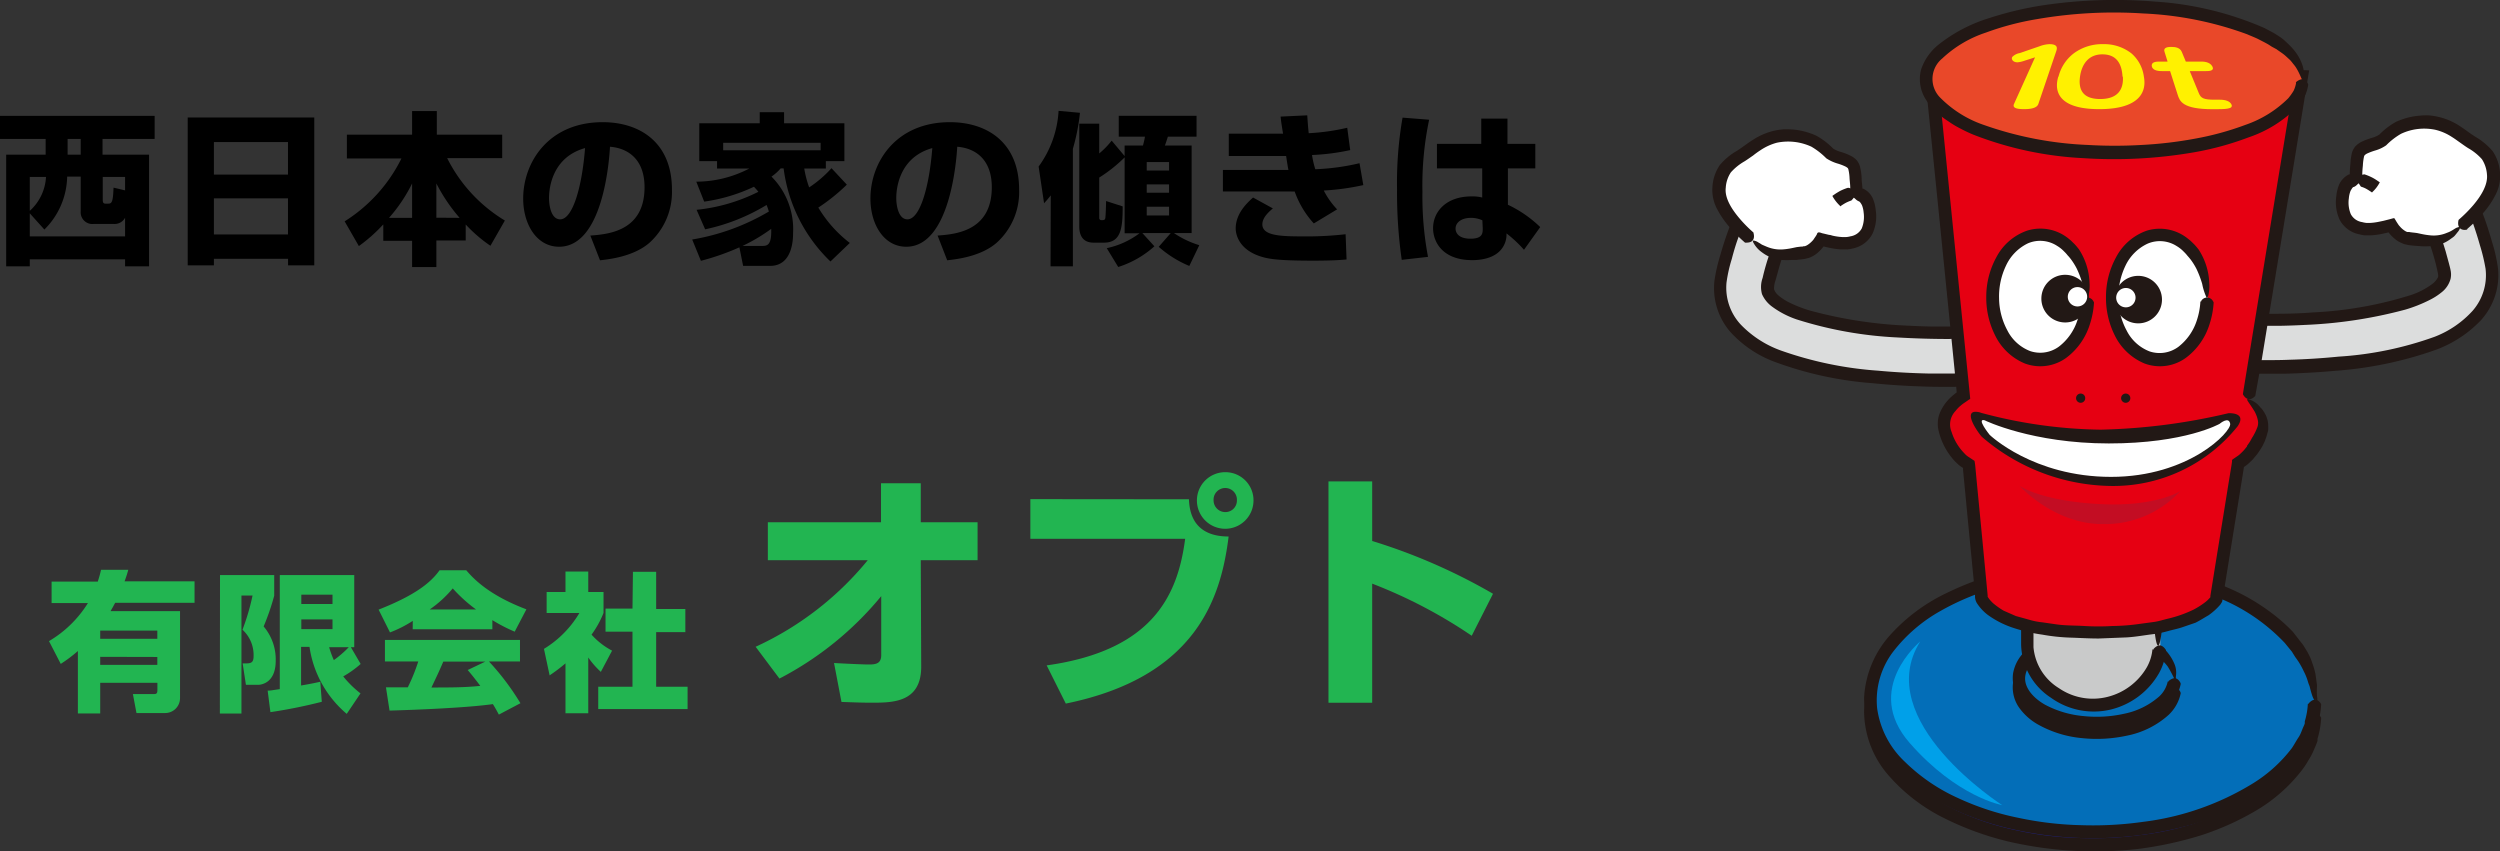 <svg id="レイヤー_1" data-name="レイヤー 1" xmlns="http://www.w3.org/2000/svg" width="335.78" height="114.36" viewBox="0 0 335.78 114.36">
  <rect x="0" y="0" width="335.78" height="114.36" fill="#333333" stroke="none"/>
  <g>
    <g>
      <path d="M434.45,449.87a15.33,15.33,0,0,0,5.23-5.11H434.8v-2.88H441a14.5,14.5,0,0,0,.44-1.59l3.66,0a15.68,15.68,0,0,1-.5,1.55H454v2.88H443.34c-.16.3-.34.64-.62,1.12h9.33v11.69a2,2,0,0,1-2,2H446.2l-.48-2.55h2.87c.3,0,.42-.13.42-.51v-1h-7.68v4.12h-3v-8.39a19.34,19.34,0,0,1-2.3,1.73Zm6.88-1.41v1.1H449v-1.1Zm0,3.52v1.08H449V452Z" transform="translate(-427.87 -363.76)" style="fill: #22b551"/>
      <path d="M457.42,441h7.28v2.77a32.22,32.22,0,0,1-1.42,4.13,6.82,6.82,0,0,1,1.62,4.62c0,3.12-2.13,3.22-2.35,3.22H460.9l-.44-2.88H461c.73,0,.93-.26.93-1a4.6,4.6,0,0,0-1.49-3.52,30.71,30.71,0,0,0,1.35-4.59h-1.49v15.85h-2.9Zm6.4,15.52c.42,0,.74-.08,1.63-.2V441h10v9.69H475l1.31,2.25a13.68,13.68,0,0,1-2.34,1.67,13.86,13.86,0,0,0,2.32,2.28l-1.85,2.75a14.47,14.47,0,0,1-5-9h-1.13v5.19c1.53-.26,2-.38,2.58-.5l.2,2.69a68,68,0,0,1-6.9,1.39Zm4.52-12.89v1.25h4.19v-1.25Zm0,3.32v1.31h4.19v-1.31Zm3.74,3.74a12.64,12.64,0,0,0,.63,1.73,14.45,14.45,0,0,0,2-1.73Z" transform="translate(-427.87 -363.76)" style="fill: #22b551"/>
      <path d="M483.31,447.15a15.78,15.78,0,0,1-3.06,1.55l-1.53-3.06c4.91-1.93,7-3.62,8.19-5.29h3.58c.86,1,2.91,3.3,8.08,5.25l-1.57,3a21.9,21.9,0,0,1-3-1.55v1.23h-10.7Zm11.56,12.59c-.2-.38-.42-.8-.8-1.41-3.42.49-10.26.77-13.88.87l-.48-3.12c.1,0,2.65,0,2.93,0a25,25,0,0,0,1.41-3.48h-4.48v-2.89h18.14v2.89h-4.17a34,34,0,0,1,4.23,5.61Zm-3.06-14.12a20.21,20.21,0,0,1-3.13-2.83,15.37,15.37,0,0,1-3.1,2.83Zm1.25,7h-5.65c-.72,1.69-1,2.21-1.59,3.48,2.37,0,4.55,0,6.56-.22-.85-1.13-1.29-1.65-1.69-2.13Z" transform="translate(-427.87 -363.76)" style="fill: #22b551"/>
      <path d="M506.88,459.56h-3.06v-6.7a22.92,22.92,0,0,1-2.13,1.61l-.76-3.56a13.94,13.94,0,0,0,4.76-4.82h-4.4v-2.82h2.53v-2.75h3.06v2.75h2.05v2.82a13.11,13.11,0,0,1-1.61,2.91,9.85,9.85,0,0,0,2.76,2.15L508.57,454a11.59,11.59,0,0,1-1.69-1.93Zm6-19H516v5h3.92v3.1H516V456h4.22V459h-12V456h4.6V448.6h-3.62v-3.1h3.62Z" transform="translate(-427.87 -363.76)" style="fill: #22b551"/>
      <path d="M529.36,450.63A42.1,42.1,0,0,0,544.42,439H531v-5.09H546.2v-5.24h5.34v5.24h7.63V439h-7.63l.06,14.31c0,4.83-3.84,4.83-6.71,4.83-1.56,0-2.94-.07-4-.1l-1-5.23c1,.06,3.81.2,4.69.2s1.65-.1,1.65-1.25l0-7.93a43.8,43.8,0,0,1-13.67,11.07Z" transform="translate(-427.87 -363.76)" style="fill: #22b551"/>
      <path d="M587.56,430.82c.13,4,2.73,5,5.33,5-1,8-4.15,18.83-21.87,22.44l-2.57-5.13c14.28-2,17.62-9.45,18.6-17H566.26v-5.33Zm8.67.17a3.8,3.8,0,1,1-3.78-3.81A3.77,3.77,0,0,1,596.23,431Zm-5.36,0a1.57,1.57,0,0,0,1.58,1.55A1.54,1.54,0,0,0,594,431a1.57,1.57,0,1,0-3.13,0Z" transform="translate(-427.87 -363.76)" style="fill: #22b551"/>
      <path d="M612.17,428.42v8a77.94,77.94,0,0,1,16.23,7.09l-2.86,5.64a65.71,65.71,0,0,0-13.37-7v16H606.3V428.42Z" transform="translate(-427.87 -363.76)" style="fill: #22b551"/>
    </g>
    <g>
      <path d="M427.87,379.32h20.77v3.1h-7v2.11h6.25v15h-3.22v-.94h-12.8v.94h-3.17v-15H434v-2.11h-6.14Zm4,13.09v3.1h12.8V393a1.58,1.58,0,0,1-1.49.84h-2.73a1.57,1.57,0,0,1-1.74-1.69v-4.67h-1.82a10.24,10.24,0,0,1-3.06,7.11Zm0-4.89v4.56a6.61,6.61,0,0,0,2.18-4.56Zm5.08-5.1v2.11h1.76v-2.11Zm7.72,6.91v-1.81h-3v3c0,.28,0,.59.35.59h.42c.48,0,.61-.33.68-2.15Z" transform="translate(-427.87 -363.76)"/>
      <path d="M453.08,379.54h17V399.4h-3.52v-.88H456.6v.88h-3.52Zm13.47,3.3H456.6v4.37h9.95Zm0,7.56H456.6v4.85h9.95Z" transform="translate(-427.87 -363.76)"/>
      <path d="M479.35,393.9a21.45,21.45,0,0,1-3.28,2.91l-1.91-3.32a20.92,20.92,0,0,0,7.63-8.45h-7.33v-3.19h8.76v-3.17h3.32v3.17h8.78V385h-7.39a20.46,20.46,0,0,0,7.75,8.38l-1.94,3.39a19.35,19.35,0,0,1-3.32-2.86v2.15h-3.94v3.57h-3.26V396.1h-3.87Zm3.87-.88V388.4a20.85,20.85,0,0,1-3.1,4.62Zm6.38,0a23.05,23.05,0,0,1-3.12-4.62V393Z" transform="translate(-427.87 -363.76)"/>
      <path d="M507.16,395.4c2.37-.18,7.28-.57,7.28-6.49,0-3.68-2.13-5.24-4.64-5.44-.11,1.92-.95,13.43-6.84,13.43-3,0-4.82-3-4.82-6.47,0-4.87,3.41-10.26,10.67-10.26,5.06,0,9.31,2.78,9.31,9.05a9.18,9.18,0,0,1-3,7.13c-2.15,1.89-5.5,2.24-6.66,2.37Zm-5.55-5c0,.84.24,2.82,1.5,2.82,1.67,0,2.93-4.31,3.34-9.57C501.61,385,501.61,389.83,501.61,390.38Z" transform="translate(-427.87 -363.76)"/>
      <path d="M541.61,388.56a25,25,0,0,1-3.83,3.08,16.91,16.91,0,0,0,4.23,4.75l-2.6,2.49a21,21,0,0,1-6.29-12.5h-.4a6.37,6.37,0,0,1-1.23,1.1,10,10,0,0,1,2.9,7.59c0,.64,0,4.4-3.08,4.4h-3.63l-.5-2.49a33,33,0,0,1-5.17,1.81l-1.17-2.86a29.84,29.84,0,0,0,10.3-3.76c-.07-.2-.13-.45-.31-.88a26.43,26.43,0,0,1-8.25,3.27l-1.15-2.62a23.84,23.84,0,0,0,8.3-2.42c-.26-.33-.44-.5-.59-.68a23.06,23.06,0,0,1-6.69,2l-1.06-2.68a15.41,15.41,0,0,0,7.11-1.76h-4.32v-1h-2.39v-5.08h8.12v-1.49h3.27v1.49h8.1v5.08h-2.49v1h-2.9a14.23,14.23,0,0,0,.66,2.53,15.52,15.52,0,0,0,3-2.58Zm-3.52-4.62v-1H525v1Zm-7.85,12.85c.68,0,1.29-.09,1.21-2.29a23.42,23.42,0,0,1-3.85,2.29Z" transform="translate(-427.87 -363.76)"/>
      <path d="M553.8,395.4c2.37-.18,7.28-.57,7.28-6.49,0-3.68-2.13-5.24-4.64-5.44-.11,1.92-1,13.43-6.85,13.43-3,0-4.81-3-4.81-6.47,0-4.87,3.41-10.26,10.67-10.26,5.06,0,9.3,2.78,9.3,9.05a9.17,9.17,0,0,1-3,7.13c-2.15,1.89-5.5,2.24-6.66,2.37Zm-5.55-5c0,.84.25,2.82,1.5,2.82,1.67,0,2.93-4.31,3.34-9.57C548.25,385,548.25,389.83,548.25,390.38Z" transform="translate(-427.87 -363.76)"/>
      <path d="M569,390c-.38.48-.53.66-.9,1.06l-.73-4.93a14,14,0,0,0,2.68-7.48l2.87.26a27.11,27.11,0,0,1-.95,4.84v15.78h-3Zm7.52,7.09a11.12,11.12,0,0,0,4.4-2h-2V384.9a19.81,19.81,0,0,1-3.41,2.71V393a.29.29,0,0,0,.31.33c.26,0,.44,0,.5-.24s.11-1.94.11-2.33l2.23.72c0,2.93-.22,4.87-2.51,4.87h-1.41c-1.45,0-1.91-1-1.91-2.16V380.37h2.68v4a10.91,10.91,0,0,0,1.67-1.72l1.74,2.07v-1.41h2.46a9.92,9.92,0,0,0,.27-1.19h-3.52v-2.81h10.45v2.81h-3.85c-.16.49-.24.75-.4,1.19h3.59v11.75h-2.38a12.41,12.41,0,0,0,3.41,1.63l-1.34,2.79a14.63,14.63,0,0,1-4.11-2.57l1.62-1.85h-3.82l1.62,1.78a13.25,13.25,0,0,1-4.86,2.78Zm5.37-11.56v1.13h3v-1.13Zm0,3v1.12h3v-1.12Zm0,3v1.17h3v-1.17Z" transform="translate(-427.87 -363.76)"/>
      <path d="M603.45,379.25c.07,1,.11,1.69.2,2.4a29.13,29.13,0,0,0,5.17-.73l.4,3a29.81,29.81,0,0,1-5.13.66,12.67,12.67,0,0,0,.44,1.91,30.5,30.5,0,0,0,5.94-.81l.51,2.94a32.58,32.58,0,0,1-5.31.73,10.62,10.62,0,0,0,1.79,2.53l-3.13,1.89a12.63,12.63,0,0,1-2.57-4.29,2.69,2.69,0,0,1-.44,0h-9.2v-2.9h8.8c-.09-.44-.11-.59-.31-1.87h-7.7v-3h7.29c-.25-1.52-.27-1.7-.33-2.29Zm-4.62,12.5c-.48.42-1.41,1.19-1.41,2.15,0,1.5,2.38,1.61,5.33,1.61a46.06,46.06,0,0,0,5.85-.29l.13,3.39c-.77.07-2,.16-4.46.16-4.21,0-5.61-.18-6.58-.42-3.46-.88-3.85-3.15-3.85-3.9,0-2.07,1.6-3.49,2.33-4.16Z" transform="translate(-427.87 -363.76)"/>
      <path d="M619.82,379.84a43,43,0,0,0-.9,9.68,43.68,43.68,0,0,0,.75,8.74l-3.53.4a63.3,63.3,0,0,1-.63-9.47,50.86,50.86,0,0,1,.74-9.63Zm7,3.24v-3.39h3.52v3.39h3.74v3.3H630.4l0,4.88a16.11,16.11,0,0,1,4.34,3l-2.18,3.05a16.48,16.48,0,0,0-2.35-2.2,3.15,3.15,0,0,1-.49,1.85c-1,1.59-3.17,1.74-4.11,1.74-4,0-5.26-2.46-5.26-4.29,0-2.22,1.76-4.27,5.15-4.27a5.31,5.31,0,0,1,1.45.15l0-3.91h-6.08v-3.3Zm.15,10.27a3.75,3.75,0,0,0-1.51-.33c-1.41,0-2.09.71-2.09,1.43s.57,1.37,2,1.37c1.65,0,1.65-.75,1.65-1.39Z" transform="translate(-427.87 -363.76)"/>
    </g>
    <g>
      <path d="M754.62,386.62a4.26,4.26,0,0,1,1.94.49c1.57.83,3.65,2.88,5.78,11.4a8.18,8.18,0,0,1-1.55,7.34c-2.77,3.45-8.51,5.64-17.58,6.67a97.78,97.78,0,0,1-11.94.6,3.2,3.2,0,0,1,.14-6.39c8.37.19,21.46-1.2,24.39-4.87a1.84,1.84,0,0,0,.35-1.8c-1.2-4.78-2.18-6.59-2.6-7.19a3.19,3.19,0,0,1-.14-6,3.5,3.5,0,0,1,1.21-.21" transform="translate(-427.87 -363.76)" style="fill: #dcdddd"/>
      <path d="M754.58,387.6a.12.12,0,0,1-.11-.05c-.32-.25-.92-.88,0-1.61a.45.45,0,0,1,.14-.06,8.27,8.27,0,0,1,1.59.21l.44.14a2.88,2.88,0,0,1,.43.21,6.49,6.49,0,0,1,.7.46,9.27,9.27,0,0,1,2.35,2.92,25,25,0,0,1,1.44,3.24c.4,1.1.74,2.21,1.06,3.33a20.59,20.59,0,0,1,.77,3.49,9,9,0,0,1-2.35,6.94,15.93,15.93,0,0,1-6,3.92,51.36,51.36,0,0,1-13.59,2.83c-2.3.21-4.59.33-6.89.39-1.17,0-2.27,0-3.49,0a4,4,0,0,1-3-6.43,4,4,0,0,1,1.68-1.33,3.84,3.84,0,0,1,1-.29,6.9,6.9,0,0,1,1,0c2.26,0,4.52,0,6.77-.19a51.76,51.76,0,0,0,13.19-2.34,10.07,10.07,0,0,0,2.79-1.44,2.59,2.59,0,0,0,.81-.92c.1-.23,0-.55-.13-1.17a28.66,28.66,0,0,0-2.19-6.21,4.36,4.36,0,0,1-1.7-1.33,2.53,2.53,0,0,1-.28-.48,3.23,3.23,0,0,1-.37-1.37,3.76,3.76,0,0,1,1.52-3,3.16,3.16,0,0,1,1.51-.75c.32,0,.41,0,.37.13s-.73.62-1.24,1.32a3.77,3.77,0,0,0-.7,1.69,2,2,0,0,0,.65,1.52,2.5,2.5,0,0,0,.46.39,1.35,1.35,0,0,0,.26.15l.06,0,.37.14c.25,0,.36.36.52.57a12.85,12.85,0,0,1,.8,1.63c.45,1.09.8,2.18,1.13,3.27l.45,1.65c.07.29.14.5.21.87a2.75,2.75,0,0,1,0,1.18,3.44,3.44,0,0,1-1.23,1.82,8.47,8.47,0,0,1-1.56,1,19.19,19.19,0,0,1-3.27,1.3,61.53,61.53,0,0,1-13.48,2.06q-1.69.09-3.39.12h-2.56a2.69,2.69,0,0,0-.66,0,2.32,2.32,0,0,0-1.28,3.83,2.25,2.25,0,0,0,1,.67,2.44,2.44,0,0,0,.6.11h.8c1.11,0,2.22,0,3.33-.05,2.22-.06,4.45-.2,6.65-.42A46.46,46.46,0,0,0,754.85,409a13.38,13.38,0,0,0,5.16-3.54,7.27,7.27,0,0,0,1.7-5.61,23.93,23.93,0,0,0-.75-3.13c-.3-1.06-.63-2.11-1-3.14-.76-2-1.69-4.1-3.18-5.28a5.39,5.39,0,0,0-.5-.33.93.93,0,0,0-.21-.1l-.23-.08a7.89,7.89,0,0,0-1.25-.16" transform="translate(-427.87 -363.76)" style="fill: #221815"/>
      <path d="M758.21,394.31s4.76-3.7,4.58-7-2.2-3.78-4-5.1-3.88-2.65-7.23-1.86-2.73,2.12-4.84,2.73-2.12,1.06-2.29,1.94a22.7,22.7,0,0,0-.17,2.91s-1.77-.26-1.85,2.9,2,3.53,3.08,3.7a12.13,12.13,0,0,0,3.52-.53,3.68,3.68,0,0,0,2.55,1.86c1.59.08,4.06,1.14,6.61-1.59" transform="translate(-427.87 -363.76)" style="fill: #fff"/>
      <path d="M759.24,394.57a.17.17,0,0,1-.12.05c-.48.09-1.26-.09-1.06-1.21a.39.39,0,0,1,.05-.14,18.51,18.51,0,0,0,1.93-1.93c1.07-1.26,2-2.76,1.86-4.14a4.31,4.31,0,0,0-.68-2.06,7.3,7.3,0,0,0-1.84-1.48c-.37-.23-.78-.53-1.15-.79s-.69-.5-1.05-.72a7,7,0,0,0-2.18-.95,7.3,7.3,0,0,0-4.64.53,9.33,9.33,0,0,0-2,1.55,5,5,0,0,1-1.46.69,8.54,8.54,0,0,0-1.1.41,1.44,1.44,0,0,0-.31.21.53.53,0,0,0-.11.23,7.28,7.28,0,0,0-.15,1.2,12.51,12.51,0,0,0-.08,1.25l0,.66c-.08.15-.25.24-.37.36l-.33.28a1.16,1.16,0,0,1-.43.3c-.16,0-.29.27-.44.52a3.47,3.47,0,0,0-.23,1,4.07,4.07,0,0,0,.26,2.13,2.06,2.06,0,0,0,1.52,1.07,3.5,3.5,0,0,0,.58.11l.52,0a7.87,7.87,0,0,0,1.18-.16l.58-.12.79-.2.55-.15s.1,0,.13,0l.08.12.15.25c.1.18.21.33.31.49a1.77,1.77,0,0,0,.18.22,3,3,0,0,0,.66.59,1.46,1.46,0,0,0,.35.18l.09,0a1.16,1.16,0,0,0,.18,0c.13.05.77.09,1.1.15l.56.12a10.23,10.23,0,0,0,1.27.19,4.53,4.53,0,0,0,2.16-.36c.69-.24,1.05-.61,1.35-.7s.4-.13.4,0a1.55,1.55,0,0,1-.35.63c-.11.14-.24.31-.39.48s-.38.3-.59.46a4.78,4.78,0,0,1-2.52.92,9.12,9.12,0,0,1-1.67,0l-.69-.05-.45-.05c-.15,0-.45-.07-.67-.12a1.15,1.15,0,0,1-.33-.1l-.41-.18a4,4,0,0,1-.56-.35,5.19,5.19,0,0,1-.89-.86l-.1-.13h0l-.28.07-.63.14a10.75,10.75,0,0,1-1.46.19h-.83a4.7,4.7,0,0,1-.73-.14,3.81,3.81,0,0,1-2.66-2,5.65,5.65,0,0,1-.43-3.1,5.72,5.72,0,0,1,.37-1.55,2.79,2.79,0,0,1,1.34-1.4l.1,0h0a14.06,14.06,0,0,1,.09-1.42,7.64,7.64,0,0,1,.2-1.45,2.19,2.19,0,0,1,.51-.94,3,3,0,0,1,.77-.56,8.77,8.77,0,0,1,1.4-.53,3.82,3.82,0,0,0,1-.44,9.81,9.81,0,0,1,2.23-1.71,9.44,9.44,0,0,1,2.84-.8,12,12,0,0,1,1.48-.08,8.28,8.28,0,0,1,1.48.23,8.69,8.69,0,0,1,2.7,1.16c.4.26.79.53,1.16.8s.67.48,1.06.72a8.89,8.89,0,0,1,2.27,1.9,5.86,5.86,0,0,1,1,2.94,5.47,5.47,0,0,1-.65,3,11.67,11.67,0,0,1-1.62,2.37,19.11,19.11,0,0,1-2.11,2.11" transform="translate(-427.87 -363.76)" style="fill: #221815"/>
      <path d="M747.48,388.29v0a4.67,4.67,0,0,1-1,1.29s0,.05,0,.05a8.9,8.9,0,0,0-.76-.49,3.59,3.59,0,0,0-.75-.31s-.18-.26-.32-.49c-.32-.37-.36-.74,0-.95,0-.08.8-.23.81-.21a7.49,7.49,0,0,1,1.09.46,6.87,6.87,0,0,1,.65.4l.31.21" transform="translate(-427.87 -363.76)" style="fill: #221815"/>
      <path d="M666.83,388.35a4.25,4.25,0,0,0-1.93.49c-1.57.84-3.66,2.88-5.79,11.4a8.18,8.18,0,0,0,1.56,7.34c2.76,3.46,8.51,5.64,17.58,6.68a98.89,98.89,0,0,0,11.94.59,3.2,3.2,0,1,0-.15-6.39c-8.36.19-21.45-1.2-24.39-4.87a1.83,1.83,0,0,1-.34-1.8c1.19-4.77,2.18-6.59,2.6-7.19a3.19,3.19,0,0,0,.14-6,3.6,3.6,0,0,0-1.22-.21" transform="translate(-427.87 -363.76)" style="fill: #dcdddd"/>
      <path d="M666.79,387.61a.16.16,0,0,1,.12,0c.44.23.93.85.09,1.61a.42.42,0,0,1-.12.07,7.74,7.74,0,0,0-1.25.16,1.35,1.35,0,0,0-.24.08l-.21.1a4.2,4.2,0,0,0-.49.33c-1.52,1.2-2.46,3.34-3.22,5.39-.39,1-.72,2.11-1,3.19a19.33,19.33,0,0,0-.71,3.18,7.27,7.27,0,0,0,1.92,5.64,14.08,14.08,0,0,0,5.36,3.47,49.33,49.33,0,0,0,13.12,2.72c2.25.21,4.51.33,6.77.38,1.12,0,2.3,0,3.35,0a2.31,2.31,0,0,0,2-1.33,2.37,2.37,0,0,0-.22-2.38,2.49,2.49,0,0,0-1-.77,2,2,0,0,0-.6-.16,4.21,4.21,0,0,0-.73,0q-3.47,0-6.91-.2a52.9,52.9,0,0,1-13.67-2.44,12.11,12.11,0,0,1-3.26-1.7,4.13,4.13,0,0,1-1.36-1.68,3.6,3.6,0,0,1,.08-2.18,29.64,29.64,0,0,1,2.38-6.65c.1-.13.27-.51.46-.61l.47-.18.07,0,.14-.07.25-.17a3.33,3.33,0,0,0,1-1.39,3,3,0,0,0-.65-2.25c-.91-1.11-1.44-1.29-1.2-1.43a2.6,2.6,0,0,1,1.93.81,4,4,0,0,1,1.34,2.22,3.24,3.24,0,0,1-.27,2.07,3.58,3.58,0,0,1-.5.8,4.05,4.05,0,0,1-.8.69,3.3,3.3,0,0,1-.45.26l-.12.06-.13.05a10.57,10.57,0,0,0-.67,1.39,30.35,30.35,0,0,0-1.06,3.09l-.44,1.59a3.27,3.27,0,0,0-.21,1.26,2,2,0,0,0,.67.88,7.11,7.11,0,0,0,1.25.82,17.21,17.21,0,0,0,3,1.17,59.41,59.41,0,0,0,13.07,2q1.66.09,3.33.12h2.49a4.64,4.64,0,0,1,1,.07,4.06,4.06,0,0,1,.48,7.84,4.14,4.14,0,0,1-1,.19c-.34,0-.59,0-.88,0-1.14,0-2.27,0-3.4-.05-2.26-.07-4.52-.21-6.77-.44a48.13,48.13,0,0,1-13.35-2.94,15.18,15.18,0,0,1-5.81-4,9,9,0,0,1-2.08-6.9,23.69,23.69,0,0,1,.79-3.41c.31-1.1.66-2.18,1.06-3.27a23,23,0,0,1,1.43-3.18,9.13,9.13,0,0,1,2.32-2.87,6.36,6.36,0,0,1,.69-.46,3,3,0,0,1,.44-.21l.44-.14a8.28,8.28,0,0,1,1.58-.21" transform="translate(-427.87 -363.76)" style="fill: #221815"/>
      <path d="M663.25,396s-4.76-3.7-4.58-7,2.2-3.78,4-5.1,3.87-2.65,7.22-1.85,2.73,2.11,4.84,2.73,2.12,1.05,2.3,1.93a22.7,22.7,0,0,1,.17,2.91s1.76-.26,1.85,2.91-2,3.52-3.08,3.7a12.42,12.42,0,0,1-3.52-.53,3.68,3.68,0,0,1-2.56,1.85c-1.58.08-4.05,1.14-6.6-1.59" transform="translate(-427.87 -363.76)" style="fill: #fff"/>
      <path d="M663.34,395a.19.19,0,0,1,.06.1c.1.41.17,1.27-1,1.25a1.13,1.13,0,0,1-.15,0,20.11,20.11,0,0,1-2.11-2.12,12.44,12.44,0,0,1-1.63-2.37,5.46,5.46,0,0,1-.64-3,5.77,5.77,0,0,1,1-2.94,8.49,8.49,0,0,1,2.27-1.89c.39-.25.7-.47,1.06-.73s.75-.54,1.16-.79a9,9,0,0,1,2.7-1.17,9.27,9.27,0,0,1,1.48-.22,12.13,12.13,0,0,1,1.48.07,9.61,9.61,0,0,1,2.83.81,9.81,9.81,0,0,1,2.23,1.71,3.63,3.63,0,0,0,.95.43,7.7,7.7,0,0,1,1.4.54,2.83,2.83,0,0,1,.77.55,2.22,2.22,0,0,1,.51,1,7.43,7.43,0,0,1,.2,1.45c0,.47.1,1,.1,1.41v0l.09,0a2.66,2.66,0,0,1,1.34,1.39,5.45,5.45,0,0,1,.37,1.55,5.65,5.65,0,0,1-.43,3.1,3.81,3.81,0,0,1-2.65,2,4.88,4.88,0,0,1-.73.13h-.83a10.55,10.55,0,0,1-1.46-.19l-.63-.14-.28-.07c-.06,0,0,0,0,0h0a2,2,0,0,1-.19.23,4.58,4.58,0,0,1-1,.92,3.74,3.74,0,0,1-.66.34l-.17.07c-.12,0-.26.06-.39.09-.62.12-.76.09-1.19.16l-.58,0a10.29,10.29,0,0,1-1.55,0,5.13,5.13,0,0,1-2.52-1,3.79,3.79,0,0,1-1.13-1.23c-.16-.26-.14-.37,0-.37a1.54,1.54,0,0,1,.63.26c.15.08.3.18.47.29l.58.25a4.79,4.79,0,0,0,2.05.4,8.91,8.91,0,0,0,1.38-.18l.67-.14.58-.07c.2,0,.24,0,.37-.06a.25.25,0,0,0,.16,0l.21-.09a2.29,2.29,0,0,0,.31-.2,3.86,3.86,0,0,0,.59-.56l.06-.09.14-.21a3.7,3.7,0,0,0,.28-.44c.12-.48.54-.15.86-.11l.79.19c.19,0,.39.1.58.13a7.87,7.87,0,0,0,1.18.16h.51a2.91,2.91,0,0,0,.59-.1,2.06,2.06,0,0,0,1.52-1.07,4.15,4.15,0,0,0,.25-2.12,3.46,3.46,0,0,0-.23-1c-.14-.25-.28-.48-.44-.52a1.34,1.34,0,0,1-.43-.3l-.33-.28a2.1,2.1,0,0,1-.37-.36V389c0-.44-.06-.83-.09-1.25a6.24,6.24,0,0,0-.15-1.19.49.49,0,0,0-.1-.23,1.46,1.46,0,0,0-.32-.21,7.13,7.13,0,0,0-1.09-.41,5.58,5.58,0,0,1-1.47-.69,9.68,9.68,0,0,0-2-1.56,7.45,7.45,0,0,0-4.64-.53,7.32,7.32,0,0,0-2.19,1,11.4,11.4,0,0,0-1,.72c-.37.25-.78.55-1.15.78a7.32,7.32,0,0,0-1.84,1.49,4.17,4.17,0,0,0-.68,2.05c-.17,1.38.79,2.88,1.86,4.14a17.5,17.5,0,0,0,1.92,1.93" transform="translate(-427.87 -363.76)" style="fill: #221815"/>
      <path d="M675,391.4s0,0,0,0a5.41,5.41,0,0,1-1-1.28.64.64,0,0,0,0-.07l.31-.21c.17-.12.42-.27.66-.41a6.64,6.64,0,0,1,.75-.33,2.91,2.91,0,0,1,.37-.12,1.55,1.55,0,0,1,.77.33c.47.38.11.75,0,1a3.9,3.9,0,0,1-.33.38,5.3,5.3,0,0,0-.74.31,7.59,7.59,0,0,0-.76.48" transform="translate(-427.87 -363.76)" style="fill: #221815"/>
      <path d="M738.82,459.54c0,9.8-13.39,17.74-29.91,17.74S679,469.34,679,459.54s13.39-17.73,29.91-17.73,29.91,7.94,29.91,17.73" transform="translate(-427.87 -363.76)" style="fill: #1d2088"/>
      <path d="M737.91,460.1s0-.05.05-.1c.28-.31.95-.92,1.61.05a.3.3,0,0,1,.06.15,11.74,11.74,0,0,1-.49,2.79l0,.16,0,.12a8.48,8.48,0,0,1-.35.88,9.44,9.44,0,0,1-.86,1.71,11.41,11.41,0,0,1-1.08,1.59,21.55,21.55,0,0,1-5.93,5.16,36.85,36.85,0,0,1-7.47,3.36,50.05,50.05,0,0,1-8.29,1.8,51.49,51.49,0,0,1-17.61-1,40.08,40.08,0,0,1-8.57-3.13,24,24,0,0,1-7.37-5.64,13.18,13.18,0,0,1-3.37-8.77,13.69,13.69,0,0,1,3.66-8.57,24.24,24.24,0,0,1,7.26-5.38,40.27,40.27,0,0,1,8.2-3,51.67,51.67,0,0,1,8.32-1.25,52.24,52.24,0,0,1,8,.12,42.57,42.57,0,0,1,14.24,3.7,28,28,0,0,1,5.63,3.48,21.94,21.94,0,0,1,2.29,2.1l1.11,1.34a4.25,4.25,0,0,1,.49.69l.38.62.22.41a6.08,6.08,0,0,1,.44,1.09,9.64,9.64,0,0,1,.43,1.46c.08.53.15,1.06.21,1.54-.08,3.25-.57,1.86-1,.11,0,0-.08-.2-.21-.58a7.67,7.67,0,0,0-.56-1.4,10.93,10.93,0,0,0-.74-1.35l-.41-.57-.34-.55a1.39,1.39,0,0,0-.19-.28c-.28-.33-.57-.7-.89-1.09a25.52,25.52,0,0,0-9.65-6.34,47.15,47.15,0,0,0-29.15-1.1,33.56,33.56,0,0,0-7.57,3.17,20.79,20.79,0,0,0-6.24,5.37,10.79,10.79,0,0,0-2.2,7.64,12.12,12.12,0,0,0,3.74,7.21,24.85,24.85,0,0,0,7,4.81,36.74,36.74,0,0,0,8.17,2.69,44.12,44.12,0,0,0,8.45,1,46.82,46.82,0,0,0,8.32-.44,36.88,36.88,0,0,0,14.75-5.11,19.52,19.52,0,0,0,5.28-4.79c.32-.47.59-1,.89-1.43s.45-1,.69-1.5a2.92,2.92,0,0,0,.14-.38l0-.07v-.06l0-.13a9.76,9.76,0,0,0,.41-2.36" transform="translate(-427.87 -363.76)" style="fill: #221815"/>
      <path d="M738.82,457.77c0,9.8-13.39,17.74-29.91,17.74S679,467.57,679,457.77,692.39,440,708.91,440s29.91,7.94,29.91,17.73" transform="translate(-427.87 -363.76)" style="fill: #036eb8"/>
      <path d="M737.91,458.33a.12.12,0,0,1,.05-.1c.28-.32.95-.93,1.61,0a.26.26,0,0,1,.06.14,11.78,11.78,0,0,1-.49,2.8l0,.15,0,.13c-.08.3-.24.58-.35.88a9,9,0,0,1-.86,1.7,11.5,11.5,0,0,1-1.08,1.6,21.35,21.35,0,0,1-5.93,5.15,36.5,36.5,0,0,1-7.46,3.37,48.95,48.95,0,0,1-25.91.84,39.58,39.58,0,0,1-8.57-3.14,23.82,23.82,0,0,1-7.37-5.63,13.22,13.22,0,0,1-3.37-8.77,13.67,13.67,0,0,1,3.66-8.57,24.15,24.15,0,0,1,7.26-5.39,40.83,40.83,0,0,1,8.2-3,51.7,51.7,0,0,1,8.32-1.26,52.23,52.23,0,0,1,8,.13,42.57,42.57,0,0,1,14.24,3.7,27.52,27.52,0,0,1,5.63,3.48,23,23,0,0,1,2.29,2.09L736.9,450a4.7,4.7,0,0,1,.49.68l.38.62.22.42a5.94,5.94,0,0,1,.44,1.08,9.78,9.78,0,0,1,.43,1.47c.08.53.15,1.06.21,1.53-.08,3.26-.57,1.86-1,.11a4.91,4.91,0,0,1-.21-.57,7.4,7.4,0,0,0-.56-1.4,10.93,10.93,0,0,0-.74-1.35c-.24-.35-.41-.58-.41-.58l-.34-.54a1.39,1.39,0,0,0-.19-.28l-.89-1.09a25.29,25.29,0,0,0-9.65-6.34A47.08,47.08,0,0,0,696,442.7a33.53,33.53,0,0,0-7.57,3.16,20.93,20.93,0,0,0-6.24,5.37,10.81,10.81,0,0,0-2.2,7.64,12.12,12.12,0,0,0,3.74,7.22,24.61,24.61,0,0,0,7,4.8,36.26,36.26,0,0,0,8.17,2.7,44.93,44.93,0,0,0,8.45,1,47.78,47.78,0,0,0,8.32-.44A36.74,36.74,0,0,0,730.43,469a19.33,19.33,0,0,0,5.28-4.78c.32-.48.59-1,.89-1.44s.45-1,.69-1.5a2.35,2.35,0,0,0,.14-.37l0-.07v-.07l0-.12a9.76,9.76,0,0,0,.41-2.36" transform="translate(-427.87 -363.76)" style="fill: #221815"/>
      <path d="M720,456.12c0,3.33-4.68,6-10.46,6s-10.46-2.7-10.46-6,4.68-6,10.46-6,10.46,2.7,10.46,6" transform="translate(-427.87 -363.76)" style="fill: #172a88"/>
      <path d="M719.12,456.57s0,0,0-.08a1.59,1.59,0,0,1,.65-.37c.28-.07.63,0,.95.57a.65.65,0,0,1,.05.18,5.54,5.54,0,0,1-1.63,2.91,11.77,11.77,0,0,1-5.61,2.79,19.07,19.07,0,0,1-6.12.32,14.88,14.88,0,0,1-5.9-1.87,7.87,7.87,0,0,1-2.43-2.19,4.73,4.73,0,0,1-.83-3.39,5.34,5.34,0,0,1,1.65-3,9.88,9.88,0,0,1,2.66-1.79,16.38,16.38,0,0,1,6-1.4,18,18,0,0,1,6.09.71l1.07.37.82.36.41.24a11.92,11.92,0,0,1,1,.69,6.32,6.32,0,0,1,1.94,2.5,3,3,0,0,1,.22,1.69c-.06.31-.15.38-.24.3a16.18,16.18,0,0,0-.85-1.58,6.24,6.24,0,0,0-1.44-1.38,10.18,10.18,0,0,0-2-1c-.24-.09-.46-.21-.71-.29a12,12,0,0,0-1.38-.43,16.77,16.77,0,0,0-5.43-.43,13.72,13.72,0,0,0-5.2,1.41c-1.55.79-2.91,2.11-3,3.58s1.2,2.84,2.71,3.68a13.24,13.24,0,0,0,5.16,1.51,16.62,16.62,0,0,0,5.45-.32,10.18,10.18,0,0,0,4.69-2.32,3.8,3.8,0,0,0,1.14-2" transform="translate(-427.87 -363.76)" style="fill: #221815"/>
      <path d="M720,454.87c0,3.34-4.68,6-10.46,6s-10.46-2.7-10.46-6,4.68-6,10.46-6,10.46,2.71,10.46,6" transform="translate(-427.87 -363.76)" style="fill: #036eb8"/>
      <path d="M719.12,455.33s0,0,0-.08a1.72,1.72,0,0,1,.65-.38c.28-.06.63,0,.95.58a.58.58,0,0,1,.05.17,5.46,5.46,0,0,1-1.63,2.91,11.68,11.68,0,0,1-5.61,2.79,18.8,18.8,0,0,1-6.12.33,14.88,14.88,0,0,1-5.9-1.87,8,8,0,0,1-2.43-2.19,4.78,4.78,0,0,1-.83-3.39,5.34,5.34,0,0,1,1.65-3,9.91,9.91,0,0,1,2.66-1.8,16.37,16.37,0,0,1,6-1.39,18,18,0,0,1,6.09.71l1.07.37.82.36.41.24a9.94,9.94,0,0,1,1,.69,6.27,6.27,0,0,1,1.95,2.5,3,3,0,0,1,.22,1.69c-.06.31-.15.37-.24.29a17.82,17.82,0,0,0-.85-1.57,6.24,6.24,0,0,0-1.44-1.38,10.18,10.18,0,0,0-2-1c-.24-.09-.46-.21-.71-.29a12.91,12.91,0,0,0-1.38-.43,16.56,16.56,0,0,0-5.44-.43,13.72,13.72,0,0,0-5.19,1.41c-1.55.79-2.91,2.11-3,3.58s1.2,2.84,2.71,3.68a13.59,13.59,0,0,0,5.16,1.51,16.9,16.9,0,0,0,5.45-.32,10.18,10.18,0,0,0,4.69-2.32,3.8,3.8,0,0,0,1.14-2" transform="translate(-427.87 -363.76)" style="fill: #221815"/>
      <rect x="272.41" y="72.26" width="17.74" height="22.46" rx="8.04" style="fill: #c9caca"/>
      <path d="M717.13,451s0,0,0-.09c.26-.27.9-.92,1.61.09a.5.5,0,0,1,.05.16,7.81,7.81,0,0,1-.93,3,10.26,10.26,0,0,1-6.53,4.91,9.85,9.85,0,0,1-8-1.6,8.76,8.76,0,0,1-4-7.14v-5.76a9,9,0,0,1,.17-2.09c1.33-5.7,8.14-8.9,13.36-6.53a9.71,9.71,0,0,1,5.6,5.95c0,.14.12.41.12.45l0,.12,0,.23.07.47c0,.31,0,.64,0,.94,0,0-.18,2.62-.44,4.46-.37,3.12-.75,1.88-.95-.06,0,.1-.1-1.05-.18-2.24,0-.59-.07-1.18-.1-1.63,0-.23,0-.41,0-.55a1.11,1.11,0,0,1,0-.18q0-.36-.06-.72c0-.12,0-.23-.07-.35l0-.09a1.89,1.89,0,0,0-.09-.33,6.09,6.09,0,0,0-.28-.78,8.34,8.34,0,0,0-5-4.35,7.93,7.93,0,0,0-6.58.73,7.43,7.43,0,0,0-3.85,5.27,5.46,5.46,0,0,0-.06.82v6.57a7.2,7.2,0,0,0,3.42,5.51,8.05,8.05,0,0,0,6.52,1.17,8.47,8.47,0,0,0,5.3-4,6.12,6.12,0,0,0,.74-2.38" transform="translate(-427.87 -363.76)" style="fill: #221815"/>
      <path d="M729.84,417.34l7.09-43.28H687.27l4.32,42.8a4.93,4.93,0,0,0-2.66,3.79,7.33,7.33,0,0,0,3.36,5.48L694,444.07s1.34,4.61,15.25,4.61,16.32-4.49,16.32-4.49l3-18.28a8,8,0,0,0,3.43-5.26,4.84,4.84,0,0,0-2.13-3.31" transform="translate(-427.87 -363.76)" style="fill: #e60012"/>
      <path d="M730.79,416.88a.14.14,0,0,1-.06.1c-.3.34-1,.78-1.6-.24a.39.39,0,0,1,0-.14l.71-4.36,4.37-26.64,1.09-6.66.55-3.33.11-.69H688.23l3.29,32.7.77,7.65.1,1,.09.92c.08.19-.16.22-.26.32l-.39.27-.27.18-.17.13-.32.27a4.45,4.45,0,0,0-.55.6,2.6,2.6,0,0,0-.53,2.81,7.14,7.14,0,0,0,1.74,2.9,2.48,2.48,0,0,0,.62.51l.72.48a8.32,8.32,0,0,1,.12.88l.18,1.92.74,7.65.73,7.65c0,.25,0,.1,0,.16l.2.29a5.6,5.6,0,0,0,.53.57,10.27,10.27,0,0,0,1.41,1l1.64.72,1.77.49a9.31,9.31,0,0,0,1.82.36l1.86.27c1.23.18,2.5.14,3.76.22a31.78,31.78,0,0,0,3.78,0,27.48,27.48,0,0,0,3.75-.3l1.86-.25c.62-.09,1.21-.29,1.81-.43a16.49,16.49,0,0,0,3.44-1.21,10.33,10.33,0,0,0,1.48-.93,3.61,3.61,0,0,0,.61-.54l.19-.2,0-.19.61-3.8,1.23-7.59.61-3.79.31-1.9.08-.48.07-.47,0-.23.2-.15.57-.39a1.92,1.92,0,0,0,.32-.26,6.69,6.69,0,0,0,.59-.6l.33-.41,0-.08.11-.15.22-.32c.14-.21.25-.44.38-.66a2.43,2.43,0,0,0,.2-.34,6.13,6.13,0,0,0,.42-.88,1.73,1.73,0,0,0,.13-1.06,4.28,4.28,0,0,0-.45-1.22c-.77-1.25-1.17-1.6-.91-1.66a3.07,3.07,0,0,1,1.71,1.15,2.07,2.07,0,0,1,.44.55,3.44,3.44,0,0,1,.6,1.84l0,.57c0,.16-.07.32-.11.48a6.17,6.17,0,0,1-.26.82,3.14,3.14,0,0,1-.23.55l-.1.21a5.73,5.73,0,0,1-.45.75l-.25.37-.06.09,0,0-.64.77c-.26.24-.5.49-.78.72l-.38.26h0l-.26,1.64-2.37,14.67-.15.92-.08.46-.07.4c-.07.13-.16.26-.24.39a8.46,8.46,0,0,1-1.59,1.44c-.58.33-1.15.7-1.75,1L721,448c-.61.21-1.24.33-1.86.5a15.23,15.23,0,0,1-1.87.41c-1.25.14-2.51.39-3.77.46l-3.77.15c-1.25,0-2.51-.08-3.77-.12a25.52,25.52,0,0,1-3.78-.4,21.51,21.51,0,0,1-3.74-.86,12.43,12.43,0,0,1-3.57-1.78,6.21,6.21,0,0,1-1.49-1.61,1.84,1.84,0,0,1-.24-.76l0-.46-.09-.93-.72-7.39-.71-7.4-.09-.93,0-.27h0l-.29-.19a2.83,2.83,0,0,1-.42-.34,6.52,6.52,0,0,1-.73-.76,9,9,0,0,1-1.83-3.66,4,4,0,0,1,.1-2.3,5.88,5.88,0,0,1,1.15-1.86,5.81,5.81,0,0,1,.77-.72,3.22,3.22,0,0,1,.41-.32l0,0c0,.28-.07-.72-.12-1.25l-.74-7.4-1.71-17-.86-8.49-.43-4.25-.21-2.12-.13-1.29-.11-1.06,0-.26a.56.56,0,0,1,0-.13h50a14.54,14.54,0,0,1,1.64,0l-.44,2.65-.54,3.33-1.09,6.66-4.37,26.64Z" transform="translate(-427.87 -363.76)" style="fill: #221815"/>
      <path d="M708.32,403.74c0,4.64-2.86,8.4-6.38,8.4s-6.39-3.76-6.39-8.4,2.86-8.39,6.39-8.39,6.38,3.75,6.38,8.39" transform="translate(-427.87 -363.76)" style="fill: #fff"/>
      <path d="M707.44,404.3s0-.05,0-.1a.9.9,0,0,1,1.61.05.37.37,0,0,1,.07.14,11.61,11.61,0,0,1-.58,3,8.91,8.91,0,0,1-3.16,4.44,5.94,5.94,0,0,1-5.55.75,7.74,7.74,0,0,1-4-3.79,11.25,11.25,0,0,1-1.18-5.23,11,11,0,0,1,1.33-5.2,7.43,7.43,0,0,1,4.15-3.62,6,6,0,0,1,5.49,1l.34.28a1.29,1.29,0,0,1,.17.16l.34.33c.22.22.41.47.61.71a8.8,8.8,0,0,1,1.44,4.53,5.4,5.4,0,0,1-.12,1.63c-.08.3-.17.37-.25.29a7.91,7.91,0,0,1-.58-1.82,13.68,13.68,0,0,0-.76-2,8.8,8.8,0,0,0-.79-1.27,5.2,5.2,0,0,0-.43-.51,5.07,5.07,0,0,0-.49-.54,4.41,4.41,0,0,0-.94-.75,4.18,4.18,0,0,0-3.91-.34,6.21,6.21,0,0,0-2.95,3,9.56,9.56,0,0,0-.93,4.36,9.26,9.26,0,0,0,1.1,4.31,5.75,5.75,0,0,0,3.09,2.81,4.24,4.24,0,0,0,3.88-.63,7.3,7.3,0,0,0,2.46-3.54,10.16,10.16,0,0,0,.49-2.57" transform="translate(-427.87 -363.76)" style="fill: #221815"/>
      <path d="M724.4,403.74c0,4.64-2.86,8.4-6.38,8.4s-6.39-3.76-6.39-8.4,2.86-8.39,6.39-8.39,6.38,3.75,6.38,8.39" transform="translate(-427.87 -363.76)" style="fill: #fff"/>
      <path d="M723.51,404.3a.19.19,0,0,1,0-.1.9.9,0,0,1,1.61.05.37.37,0,0,1,.07.14,11.61,11.61,0,0,1-.58,3,8.91,8.91,0,0,1-3.16,4.44,5.94,5.94,0,0,1-5.55.75,7.8,7.8,0,0,1-4-3.79,11.24,11.24,0,0,1-1.17-5.23,11,11,0,0,1,1.33-5.2,7.43,7.43,0,0,1,4.15-3.62,6,6,0,0,1,5.49,1.05l.34.27.17.16.34.33c.22.22.41.47.61.71a8.8,8.8,0,0,1,1.44,4.53,5.4,5.4,0,0,1-.12,1.63c-.08.3-.17.37-.25.29a7.91,7.91,0,0,1-.58-1.82,13.68,13.68,0,0,0-.76-2,8.8,8.8,0,0,0-.79-1.27c-.25-.32-.43-.51-.43-.51a5.07,5.07,0,0,0-.49-.54,4.41,4.41,0,0,0-.94-.75,4.19,4.19,0,0,0-3.91-.34,6.17,6.17,0,0,0-3,3,9.56,9.56,0,0,0-.93,4.36,9.14,9.14,0,0,0,1.1,4.31,5.78,5.78,0,0,0,3.09,2.81,4.24,4.24,0,0,0,3.88-.63,7.3,7.3,0,0,0,2.46-3.54,9.73,9.73,0,0,0,.48-2.57" transform="translate(-427.87 -363.76)" style="fill: #221815"/>
      <path d="M718.25,404a3.19,3.19,0,1,1-3.19-3.19,3.19,3.19,0,0,1,3.19,3.19" transform="translate(-427.87 -363.76)" style="fill: #221815"/>
      <path d="M714.7,403.74a1.3,1.3,0,1,1-1.3-1.3,1.3,1.3,0,0,1,1.3,1.3" transform="translate(-427.87 -363.76)" style="fill: #fff"/>
      <path d="M702.05,403.86a3.2,3.2,0,1,0,3.2-3.19,3.19,3.19,0,0,0-3.2,3.19" transform="translate(-427.87 -363.76)" style="fill: #221815"/>
      <path d="M705.6,403.62a1.3,1.3,0,1,0,1.3-1.3,1.3,1.3,0,0,0-1.3,1.3" transform="translate(-427.87 -363.76)" style="fill: #fff"/>
      <path d="M693.85,419.18A64.42,64.42,0,0,0,710,421.47a81.78,81.78,0,0,0,17.17-2.21s2.56-.17,1.23,1.77a21.4,21.4,0,0,1-17.08,8,27.06,27.06,0,0,1-17.26-6.6c-.44-.45-3-4-.18-3.26" transform="translate(-427.87 -363.76)" style="fill: #221815"/>
      <path d="M694.47,420.23s6.34,3.09,16.64,3.09S726,420.68,726,420.68s1.23-1.06,1.41,0-5.55,7.13-16,7.13-16.3-5.64-16.3-5.64-1.93-2.38-.61-1.94" transform="translate(-427.87 -363.76)" style="fill: #fff"/>
      <path d="M707.94,417.24a.61.61,0,0,1-.61.62.62.62,0,1,1,0-1.24.61.61,0,0,1,.61.62" transform="translate(-427.87 -363.76)" style="fill: #221815"/>
      <path d="M714,417.24a.62.62,0,0,1-.62.62.62.62,0,0,1,0-1.24.62.62,0,0,1,.62.62" transform="translate(-427.87 -363.76)" style="fill: #221815"/>
      <path d="M737.17,374.42c0,5.42-11.33,9.81-25.3,9.81s-25.31-4.39-25.31-9.81,11.33-9.82,25.31-9.82,25.3,4.4,25.3,9.82" transform="translate(-427.87 -363.76)" style="fill: #e94829"/>
      <path d="M736.24,374.89s0-.05,0-.08a1.63,1.63,0,0,1,.68-.39c.28-.06.63,0,.92.56a.38.38,0,0,1,.05.17,5.28,5.28,0,0,1-.51,1.62,8.57,8.57,0,0,1-.94,1.33,16.56,16.56,0,0,1-6.56,4.11,40.08,40.08,0,0,1-7.29,2,63,63,0,0,1-14.95.79A46.88,46.88,0,0,1,693,381.88a18.32,18.32,0,0,1-1.74-.81,12.9,12.9,0,0,1-1.68-1A15.93,15.93,0,0,1,688,378.9a8.83,8.83,0,0,1-1.33-1.57,5.09,5.09,0,0,1-.78-4.21,7.23,7.23,0,0,1,2.38-3.39,20.76,20.76,0,0,1,6.81-3.55,45.62,45.62,0,0,1,7.33-1.73,65.71,65.71,0,0,1,15-.47A43.63,43.63,0,0,1,732,367.52l1,.53c.13.07.26.13.38.21l.75.48.37.28c.23.18.53.48.87.8a8.6,8.6,0,0,1,1,1.19,6.4,6.4,0,0,1,.72,1.43,4.16,4.16,0,0,1,.22,1,3.61,3.61,0,0,1-.05.66c0,.3-.14.37-.22.29s-.35-.89-.83-1.62c0,0-.1-.16-.35-.45a5.61,5.61,0,0,0-.42-.51l-.59-.54c-.4-.36-.9-.65-1.22-.9l-.63-.34c-.22-.14-.43-.29-.66-.41l-.35-.19-.7-.36c-.52-.27-1.07-.47-1.61-.71a46.2,46.2,0,0,0-13.93-2.79,60.51,60.51,0,0,0-14.29.76,37.56,37.56,0,0,0-6.87,1.81,15.73,15.73,0,0,0-5.86,3.48,3.55,3.55,0,0,0-.18,5.34,15.05,15.05,0,0,0,5.77,3.58,47.67,47.67,0,0,0,14,2.69,61.25,61.25,0,0,0,7.17,0,54.51,54.51,0,0,0,7.11-.83,39.06,39.06,0,0,0,6.86-1.87,15.09,15.09,0,0,0,5.76-3.58,8.3,8.3,0,0,0,.71-1,4.16,4.16,0,0,0,.34-1.09" transform="translate(-427.87 -363.76)" style="fill: #221815"/>
      <path d="M699.71,371.94a3.4,3.4,0,0,1-.87.19c-.61,0-.87-.42-.7-.72a1.83,1.83,0,0,1,1-.52l2.68-.92a4.14,4.14,0,0,1,1.32-.28c1.23,0,1,.64.92.91l-2.41,7.11c-.1.3-.43.71-1.91.71-1.12,0-1.59-.2-1.36-.71l2.82-6.25Z" transform="translate(-427.87 -363.76)" style="fill: #fff100"/>
      <path d="M704.35,374.06a5.67,5.67,0,0,1,2.06-3.14,6.4,6.4,0,0,1,3.94-1.23,5.92,5.92,0,0,1,3.81,1.25,5,5,0,0,1,1.66,3.12c.14.79.73,4.36-6,4.36s-5.71-3.6-5.5-4.36m8.63,0c-.1-1.82-.86-3-2.71-3s-2.77,1.32-3,3,.32,3,2.71,3,3.15-1.31,3.05-3" transform="translate(-427.87 -363.76)" style="fill: #fff100"/>
      <path d="M723.21,376.3c.27.65.65.85,2.09.85H726c.83,0,1.35.22,1.56.6.37.68-.8.68-2.46.68-4.13,0-4.47-1.08-4.76-2l-1-3.12h-1.1c-.27,0-1.21,0-1.35-.63s.67-.65,1-.65H719l-.41-1.32c-.13-.39.08-.65.89-.65.57,0,1.18.09,1.42.65l.55,1.32h2.06c.24,0,1.15,0,1.5.64s-.5.64-.85.64h-2.18Z" transform="translate(-427.87 -363.76)" style="fill: #fff100"/>
      <path d="M699.1,429s3,2.13,11.17,2.48c7.27.32,10.46-1.77,10.46-1.77a13.82,13.82,0,0,1-10.46,4.44c-6.56,0-11.17-5.15-11.17-5.15" transform="translate(-427.87 -363.76)" style="fill: #c30d23"/>
      <path d="M685.79,449.91s-7.8,6.38-1.41,13.66,12.41,8.33,12.41,8.33-17.73-11.35-11-22" transform="translate(-427.87 -363.76)" style="fill: #00a0e9"/>
    </g>
  </g>
</svg>
